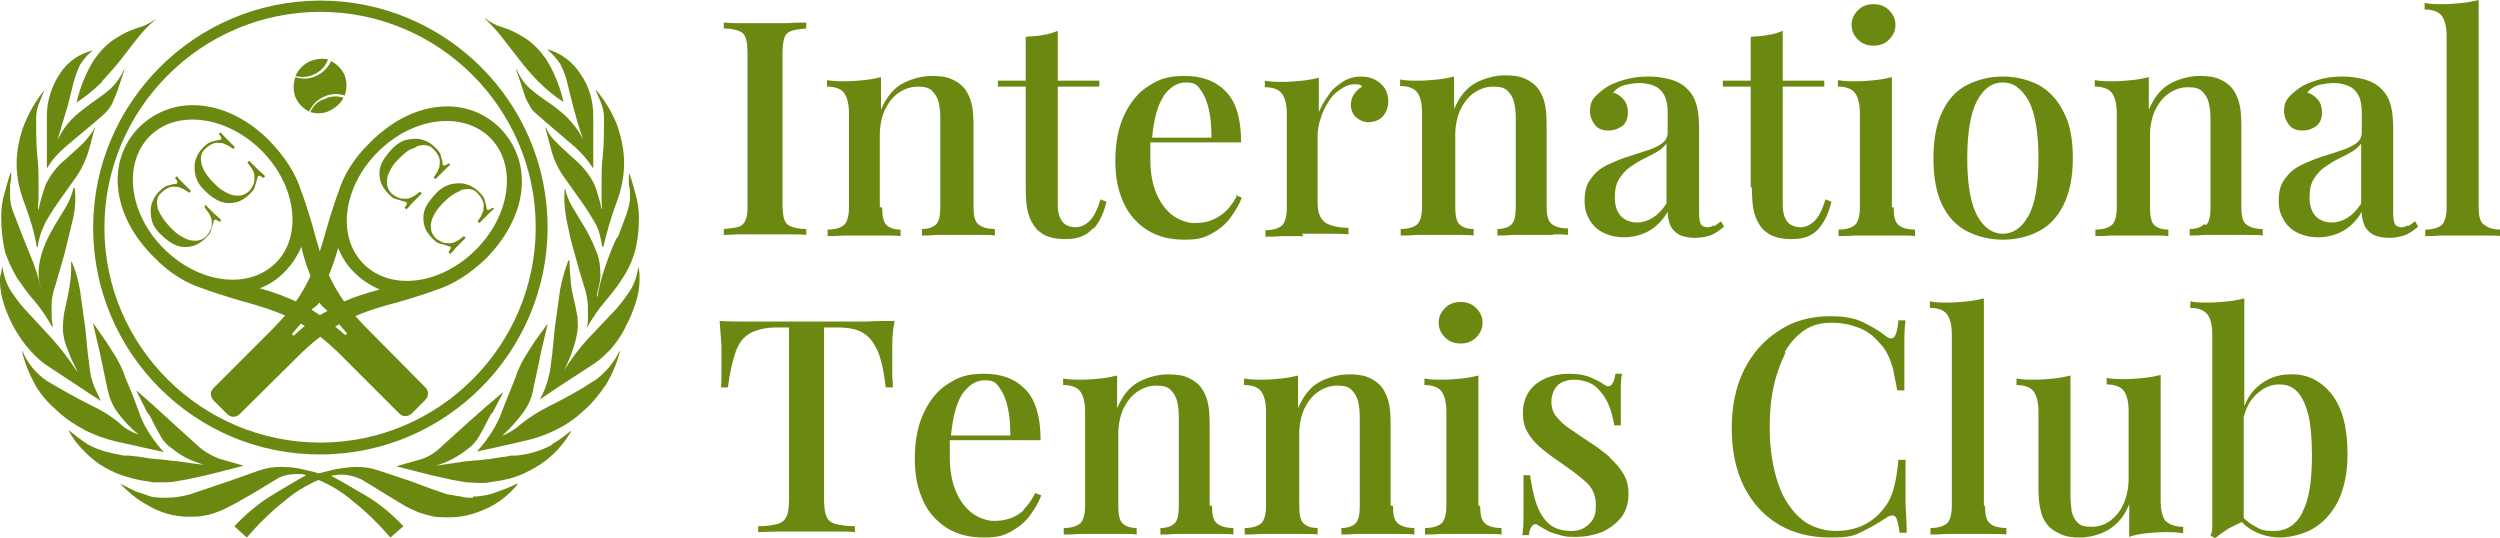 <?xml version="1.0" encoding="utf-8"?>
<!-- Generator: Adobe Illustrator 24.1.2, SVG Export Plug-In . SVG Version: 6.00 Build 0)  -->
<svg version="1.1" id="Calque_1" xmlns="http://www.w3.org/2000/svg" xmlns:xlink="http://www.w3.org/1999/xlink" x="0px" y="0px"
	 viewBox="0 0 421.4 90.7" style="enable-background:new 0 0 421.4 90.7;" xml:space="preserve">
<style type="text/css">
	.st0{fill:#6B8911;}
</style>
<path class="st0" d="M129,39.5c1.3,0,2.5,0,3.8,0c1.2,0,2.3,0,3.1,0.1v-1c-1.1,0-2-0.2-2.5-0.4c-0.6-0.2-1-0.6-1.2-1.2
	c-0.2-0.6-0.3-1.5-0.3-2.7V9.2c0-1.2,0.1-2.2,0.3-2.8s0.6-1,1.2-1.2c0.6-0.2,1.4-0.3,2.5-0.4v-1c-0.8,0-1.8,0-3.1,0.1
	c-1.2,0-2.5,0-3.8,0s-2.7,0-4,0c-1.2,0-2.2,0-3-0.1v1c1.1,0,2,0.2,2.5,0.4c0.6,0.2,1,0.6,1.2,1.2s0.3,1.5,0.3,2.8v25.1
	c0,1.2,0,2.1-0.3,2.7c-0.2,0.6-0.6,1-1.1,1.2c-0.6,0.2-1.4,0.3-2.6,0.4v1c0.8,0,1.8-0.1,3-0.1S127.6,39.5,129,39.5z"/>
<path class="st0" d="M148.3,34.9V22.7c0-1.5,0.3-2.9,0.8-4.1c0.6-1.2,1.3-2.2,2.3-2.9c1-0.7,2.1-1.1,3.3-1.1s1.9,0.2,2.4,0.7
	s0.9,1.1,1.1,1.9c0.2,0.8,0.3,1.7,0.3,2.7v15c0,1.4-0.2,2.4-0.7,2.9s-1.3,0.8-2.4,0.8v1.1c0.6,0,1.4,0,2.6-0.1c1.1,0,2.3,0,3.4,0
	s2.4,0,3.6,0c1.2,0,2.1,0,2.7,0.1v-1.1c-1.3,0-2.2-0.3-2.8-0.8s-0.8-1.5-0.8-2.9V21.3c0-1.7-0.1-3.1-0.4-4.1c-0.3-1-0.7-1.8-1.3-2.5
	c-0.6-0.6-1.3-1.1-2.1-1.4c-0.9-0.4-2-0.5-3.3-0.5s-3.3,0.4-4.9,1.3c-1.5,0.8-2.7,2.3-3.6,4.4V13c-0.8,0.2-1.8,0.4-2.8,0.5
	s-2.1,0.2-3.2,0.2s-2.1,0-3.1-0.2v1.1c1.4,0,2.4,0.4,2.9,1.1c0.5,0.7,0.8,1.8,0.8,3.4V35c0,1.4-0.3,2.4-0.8,2.9
	c-0.6,0.5-1.5,0.8-2.8,0.8v1.1c0.6,0,1.5,0,2.8-0.1c1.2,0,2.4,0,3.6,0s2.3,0,3.4,0c1.1,0,1.9,0,2.5,0.1v-1.1c-1.1,0-1.9-0.3-2.4-0.8
	s-0.7-1.5-0.7-2.9L148.3,34.9z"/>
<path class="st0" d="M184.4,38.5c1-1.2,1.7-2.7,2.1-4.5l-1-0.4c-0.5,1.7-1.1,2.9-1.8,3.6c-0.7,0.7-1.5,1.1-2.4,1.1s-1.7-0.3-2.2-0.9
	c-0.5-0.6-0.8-1.6-0.8-2.9V14.6h7v-1h-7V5.2c-0.8,0.3-1.6,0.6-2.5,0.7c-0.9,0.2-1.9,0.2-2.9,0.3v7.4h-4.7v1h4.7v17
	c0,1.8,0.1,3.2,0.4,4.3c0.3,1.1,0.8,2,1.5,2.8c0.6,0.5,1.2,1,2,1.2c0.8,0.3,1.7,0.4,2.9,0.4c2,0,3.5-0.6,4.5-1.8L184.4,38.5z"/>
<path class="st0" d="M208.6,32.8c-0.6,1.2-1.3,2.2-2.1,2.9s-1.6,1.2-2.5,1.5s-1.7,0.4-2.7,0.4s-2.3-0.4-3.5-1.2
	c-1.1-0.8-2.1-2-2.8-3.6c-0.7-1.6-1.1-3.5-1.1-5.9s0-1.1,0-1.6s0-0.9,0-1.3h15.3c0-3.9-0.8-6.7-2.5-8.5c-1.7-1.8-4-2.7-7-2.7
	s-4.4,0.6-6.1,1.7c-1.8,1.1-3.1,2.8-4.1,4.9s-1.5,4.7-1.5,7.7s0.5,5.1,1.4,7.1s2.3,3.5,4,4.6c1.8,1.1,3.8,1.6,6.2,1.6s3.3-0.3,4.6-1
	s2.4-1.6,3.2-2.7c0.8-1.1,1.5-2.2,1.9-3.4l-1-0.4L208.6,32.8z M196.1,16.2c1.1-1.5,2.3-2.3,3.8-2.3s1.9,0.4,2.5,1.3
	c0.6,0.8,1.1,2,1.4,3.4c0.3,1.4,0.4,2.9,0.4,4.6h-10c0.3-3.1,0.9-5.4,1.9-6.9L196.1,16.2z"/>
<path class="st0" d="M219.5,39.4c1.6,0,3.1,0,4.5,0s2.5,0,3.3,0.1v-1.1c-1.6,0-2.9-0.3-3.8-0.8c-0.9-0.6-1.4-1.7-1.4-3.3V22.7
	c0-0.8,0.2-1.8,0.5-2.7c0.3-1,0.7-1.9,1.3-2.8c0.5-0.9,1.2-1.6,2-2.1c0.8-0.6,1.6-0.9,2.5-0.9c0.5,0,0.9,0,1.2,0.4
	c-0.5,0.3-1,0.7-1.3,1.2c-0.4,0.5-0.6,1.2-0.6,1.9s0.3,1.6,0.9,2.1c0.6,0.5,1.3,0.8,2.1,0.8s1.8-0.3,2.4-1c0.6-0.7,0.9-1.5,0.9-2.5
	s-0.2-1.5-0.5-2.1c-0.4-0.6-0.9-1.1-1.6-1.5c-0.7-0.4-1.5-0.6-2.5-0.6s-2.2,0.3-3.1,0.9c-0.9,0.6-1.8,1.3-2.4,2.3
	c-0.7,0.9-1.2,1.9-1.6,2.8v-5.8c-0.8,0.2-1.8,0.4-2.8,0.5s-2.1,0.2-3.2,0.2s-2.1,0-3.1-0.2v1.1c1.4,0,2.4,0.4,2.9,1.1
	c0.5,0.7,0.8,1.8,0.8,3.4v15.9c0,1.4-0.3,2.4-0.8,2.9c-0.6,0.5-1.5,0.8-2.8,0.8v1.1c0.6,0,1.6,0,2.8-0.1c1.2,0,2.4,0,3.6,0
	L219.5,39.4z"/>
<path class="st0" d="M261.6,39.5c1.2,0,2.1,0,2.7,0.1v-1.1c-1.3,0-2.2-0.3-2.8-0.8c-0.6-0.5-0.8-1.5-0.8-2.9V21.2
	c0-1.7-0.1-3.1-0.4-4.1s-0.7-1.8-1.3-2.5c-0.6-0.6-1.3-1.1-2.1-1.4c-0.9-0.4-2-0.5-3.3-0.5s-3.3,0.4-4.9,1.3
	c-1.5,0.8-2.7,2.3-3.6,4.4v-5.5c-0.8,0.2-1.8,0.4-2.8,0.5s-2.1,0.2-3.2,0.2s-2.1,0-3.1-0.2v1.1c1.4,0,2.4,0.4,2.9,1.1
	c0.5,0.7,0.8,1.8,0.8,3.4v15.9c0,1.4-0.3,2.4-0.8,2.9c-0.6,0.5-1.5,0.8-2.8,0.8v1.1c0.6,0,1.5,0,2.8-0.1c1.2,0,2.4,0,3.6,0
	s2.3,0,3.4,0c1.1,0,1.9,0,2.5,0.1v-1.1c-1.1,0-1.9-0.3-2.4-0.8s-0.7-1.5-0.7-2.9V22.7c0-1.5,0.3-2.9,0.8-4.1
	c0.6-1.2,1.3-2.2,2.3-2.9c1-0.7,2.1-1.1,3.3-1.1s1.9,0.2,2.4,0.7s0.9,1.1,1.1,1.9c0.2,0.8,0.3,1.7,0.3,2.7v15c0,1.4-0.2,2.4-0.7,2.9
	s-1.3,0.8-2.4,0.8v1.1c0.6,0,1.4,0,2.6-0.1c1.1,0,2.3,0,3.4,0s2.4,0,3.6,0L261.6,39.5z"/>
<path class="st0" d="M288.8,38c-0.3,0.2-0.6,0.3-1,0.3c-0.5,0-0.9-0.2-1.1-0.5c-0.2-0.4-0.3-1-0.3-1.8V22c0-1.7-0.1-3.1-0.4-4.2
	s-0.8-2.1-1.7-2.9c-0.7-0.7-1.6-1.2-2.7-1.5s-2.3-0.5-3.8-0.5s-3,0.2-4.2,0.6c-1.3,0.4-2.3,0.8-3.1,1.4c-0.7,0.5-1.3,1-1.8,1.6
	c-0.5,0.6-0.7,1.3-0.7,2.2s0.3,1.6,0.8,2.3c0.5,0.7,1.3,1,2.3,1s1.7-0.3,2.4-0.8c0.6-0.5,0.9-1.3,0.9-2.2s-0.2-1.6-0.7-2.2
	s-1.1-1-1.8-1.2c0.5-0.6,1.2-1.1,2.1-1.3s1.7-0.3,2.5-0.3s1.7,0.2,2.4,0.5c0.7,0.3,1.2,0.8,1.6,1.5c0.4,0.7,0.6,1.7,0.6,2.9v3.4
	c0,0.8-0.3,1.4-1,1.9s-1.6,0.9-2.6,1.2c-1.1,0.4-2.2,0.7-3.4,1.1c-1.2,0.4-2.3,0.9-3.4,1.4c-1.1,0.6-1.9,1.3-2.6,2.3
	c-0.7,0.9-1,2.1-1,3.6s0.3,2.3,0.8,3.2s1.3,1.7,2.3,2.2s2.2,0.8,3.6,0.8s3-0.4,4.2-1.1c1.2-0.7,2.3-1.8,3.1-3.2
	c0,0.9,0.2,1.7,0.5,2.4c0.3,0.6,0.8,1.1,1.5,1.5c0.7,0.3,1.6,0.5,2.6,0.5s2-0.2,2.8-0.5c0.7-0.3,1.4-0.8,2.1-1.4l-0.5-0.9
	c-0.4,0.3-0.8,0.6-1.1,0.8L288.8,38z M280.9,34.3c-0.7,1.1-1.5,1.9-2.3,2.4s-1.7,0.8-2.7,0.8s-2.1-0.4-2.7-1.1c-0.7-0.8-1-1.8-1-3.1
	s0.2-2.3,0.7-3.1c0.5-0.8,1.1-1.5,1.8-2c0.7-0.5,1.5-1,2.3-1.4s1.6-0.8,2.3-1.2c0.7-0.4,1.2-0.9,1.6-1.4L280.9,34.3L280.9,34.3z"/>
<path class="st0" d="M295.3,31.6c0,1.8,0.1,3.2,0.4,4.3c0.3,1.1,0.8,2,1.5,2.8c0.6,0.5,1.2,1,2,1.2c0.8,0.3,1.7,0.4,2.9,0.4
	c2,0,3.5-0.6,4.5-1.8s1.7-2.7,2.1-4.5l-1-0.4c-0.5,1.7-1.1,2.9-1.8,3.6c-0.7,0.7-1.5,1.1-2.4,1.1s-1.7-0.3-2.2-0.9
	c-0.5-0.6-0.8-1.6-0.8-2.9V14.6h7v-1h-7V5.2c-0.8,0.3-1.6,0.6-2.5,0.7c-0.9,0.2-1.9,0.2-2.9,0.3v7.4h-4.7v1h4.7v17H295.3z"/>
<path class="st0" d="M315.8,7.7c1,0,1.9-0.3,2.6-1s1.1-1.5,1.1-2.5s-0.4-1.8-1.1-2.5s-1.6-1-2.6-1s-1.9,0.3-2.6,1s-1.1,1.5-1.1,2.5
	s0.4,1.8,1.1,2.5S314.8,7.7,315.8,7.7z"/>
<path class="st0" d="M318.9,34.9V13c-0.8,0.2-1.8,0.4-2.8,0.5s-2.1,0.2-3.2,0.2s-2.1,0-3.1-0.2v1.1c1.4,0,2.4,0.4,2.9,1.1
	c0.5,0.7,0.8,1.8,0.8,3.4V35c0,1.4-0.3,2.4-0.8,2.9c-0.6,0.5-1.5,0.8-2.8,0.8v1.1c0.6,0,1.5,0,2.8-0.1c1.2,0,2.5,0,3.7,0
	s2.5,0,3.7,0s2.1,0,2.7,0.1v-1.1c-1.3,0-2.3-0.3-2.8-0.8c-0.6-0.5-0.8-1.5-0.8-2.9L318.9,34.9z"/>
<path class="st0" d="M331.6,39c1.8,0.9,3.8,1.4,6,1.4s4.3-0.5,6-1.4c1.8-0.9,3.2-2.4,4.2-4.4s1.6-4.6,1.6-7.9s-0.5-5.9-1.6-7.9
	c-1-2-2.4-3.5-4.2-4.5c-1.8-0.9-3.8-1.4-6-1.4s-4.2,0.5-6,1.4s-3.2,2.4-4.2,4.5c-1,2-1.5,4.7-1.5,7.9s0.5,5.9,1.5,7.9
	S329.8,38.1,331.6,39z M333.3,16.9c1.1-2,2.5-3,4.3-3s3.1,1,4.3,3c1.1,2,1.7,5.3,1.7,9.8s-0.6,7.8-1.7,9.7c-1.1,2-2.6,3-4.3,3
	s-3.2-1-4.3-3c-1.1-2-1.7-5.2-1.7-9.7S332.2,18.9,333.3,16.9z"/>
<path class="st0" d="M371.5,37.8c-0.5,0.5-1.3,0.8-2.4,0.8v1.1c0.6,0,1.4,0,2.6-0.1c1.1,0,2.3,0,3.4,0s2.4,0,3.6,0s2.1,0,2.7,0.1
	v-1.1c-1.3,0-2.2-0.3-2.8-0.8c-0.6-0.5-0.8-1.5-0.8-2.9V21.3c0-1.7-0.1-3.1-0.4-4.1s-0.7-1.8-1.3-2.5c-0.6-0.6-1.3-1.1-2.1-1.4
	c-0.9-0.4-2-0.5-3.3-0.5s-3.3,0.4-4.9,1.3c-1.5,0.8-2.7,2.3-3.6,4.4V13c-0.8,0.2-1.8,0.4-2.8,0.5s-2.1,0.2-3.2,0.2s-2.1,0-3.1-0.2
	v1.1c1.4,0,2.4,0.4,2.9,1.1c0.5,0.7,0.8,1.8,0.8,3.4V35c0,1.4-0.3,2.4-0.8,2.9c-0.6,0.5-1.5,0.8-2.8,0.8v1.1c0.6,0,1.5,0,2.8-0.1
	c1.2,0,2.4,0,3.6,0s2.3,0,3.4,0s1.9,0,2.5,0.1v-1.1c-1.1,0-1.9-0.3-2.4-0.8s-0.7-1.5-0.7-2.9V22.8c0-1.5,0.3-2.9,0.8-4.1
	c0.6-1.2,1.3-2.2,2.3-2.9c1-0.7,2.1-1.1,3.3-1.1s1.9,0.2,2.4,0.7s0.9,1.1,1.1,1.9c0.2,0.8,0.3,1.7,0.3,2.7v15c0,1.4-0.2,2.4-0.7,2.9
	L371.5,37.8z"/>
<path class="st0" d="M405.8,38c-0.3,0.2-0.6,0.3-1,0.3c-0.5,0-0.9-0.2-1.1-0.5c-0.2-0.4-0.3-1-0.3-1.8V22c0-1.7-0.1-3.1-0.4-4.2
	s-0.8-2.1-1.7-2.9c-0.7-0.7-1.6-1.2-2.7-1.5s-2.3-0.5-3.8-0.5s-3,0.2-4.2,0.6c-1.3,0.4-2.3,0.8-3.1,1.4c-0.7,0.5-1.3,1-1.8,1.6
	c-0.5,0.6-0.7,1.3-0.7,2.2s0.3,1.6,0.8,2.3c0.5,0.7,1.3,1,2.3,1s1.7-0.3,2.4-0.8c0.6-0.5,0.9-1.3,0.9-2.2s-0.2-1.6-0.7-2.2
	s-1.1-1-1.8-1.2c0.5-0.6,1.2-1.1,2.1-1.3s1.7-0.3,2.5-0.3s1.7,0.2,2.4,0.5c0.7,0.3,1.2,0.8,1.6,1.5c0.4,0.7,0.6,1.7,0.6,2.9v3.4
	c0,0.8-0.3,1.4-1,1.9s-1.6,0.9-2.6,1.2c-1.1,0.4-2.2,0.7-3.4,1.1c-1.2,0.4-2.3,0.9-3.4,1.4c-1.1,0.6-1.9,1.3-2.6,2.3
	c-0.7,0.9-1,2.1-1,3.6s0.3,2.3,0.8,3.2s1.3,1.7,2.3,2.2s2.2,0.8,3.6,0.8s3-0.4,4.2-1.1c1.2-0.7,2.3-1.8,3.1-3.2
	c0,0.9,0.2,1.7,0.5,2.4c0.3,0.6,0.8,1.1,1.5,1.5c0.7,0.3,1.6,0.5,2.6,0.5s2-0.2,2.8-0.5c0.7-0.3,1.4-0.8,2.1-1.4l-0.5-0.9
	c-0.4,0.3-0.8,0.6-1.1,0.8L405.8,38z M398,34.3c-0.7,1.1-1.5,1.9-2.3,2.4s-1.7,0.8-2.7,0.8s-2.1-0.4-2.7-1.1c-0.7-0.8-1-1.8-1-3.1
	s0.2-2.3,0.7-3.1c0.5-0.8,1.1-1.5,1.8-2c0.7-0.5,1.5-1,2.3-1.4s1.6-0.8,2.3-1.2c0.7-0.4,1.2-0.9,1.6-1.4L398,34.3L398,34.3z"/>
<path class="st0" d="M418.6,37.8c-0.6-0.5-0.8-1.5-0.8-2.9V0C417,0.2,416,0.4,415,0.5s-2.1,0.2-3.2,0.2s-2.1,0-3.1-0.2v1.1
	c1.4,0,2.4,0.4,2.9,1.1s0.8,1.8,0.8,3.4V35c0,1.4-0.3,2.4-0.8,2.9c-0.6,0.5-1.5,0.8-2.8,0.8v1.1c0.6,0,1.5,0,2.8-0.1
	c1.2,0,2.5,0,3.7,0s2.4,0,3.6,0s2.1,0,2.7,0.1v-1.1c-1.3,0-2.3-0.3-2.8-0.8L418.6,37.8z"/>
<path class="st0" d="M150.8,54.1c-1.4,0-3,0-4.8,0.1c-1.8,0-3.5,0-5.2,0h-9.5c-1.8,0-3.5,0-5.2,0s-3.3,0-4.8-0.1
	c0.1,1.4,0.2,2.8,0.3,4.1c0,1.3,0,2.4,0,3.1s0,1.5,0,2.2s0,1.3-0.1,1.8h1.2c0.3-2.5,0.8-4.5,1.3-6c0.5-1.4,1.3-2.5,2.4-3.1
	s2.6-1,4.4-1h2.2V84c0,1.3-0.1,2.4-0.4,3c-0.3,0.7-0.8,1.1-1.5,1.3c-0.7,0.2-1.8,0.4-3.3,0.4v1c0.9,0,2-0.1,3.5-0.1c1.4,0,3,0,4.6,0
	s3.1,0,4.6,0s2.7,0,3.6,0.1v-1c-1.5,0-2.6-0.2-3.3-0.4c-0.8-0.2-1.3-0.7-1.5-1.3c-0.3-0.7-0.4-1.7-0.4-3V55.2h2.2c2,0,3.5,0.3,4.5,1
	c1,0.6,1.8,1.7,2.4,3.1c0.6,1.5,1,3.4,1.3,6h1.2c0-0.5,0-1.1-0.1-1.8c0-0.7,0-1.4,0-2.2s0-1.7,0-3.1
	C150.4,56.9,150.5,55.5,150.8,54.1L150.8,54.1z"/>
<path class="st0" d="M172.7,85.9c-0.8,0.7-1.6,1.2-2.5,1.5s-1.7,0.4-2.7,0.4s-2.3-0.4-3.5-1.2c-1.1-0.8-2.1-2-2.8-3.6
	s-1.1-3.5-1.1-5.9s0-1.1,0-1.6s0-0.9,0-1.3h15.3c0-3.9-0.8-6.7-2.5-8.5c-1.7-1.8-4-2.7-7-2.7s-4.4,0.6-6.1,1.7
	c-1.8,1.1-3.1,2.8-4.1,4.9s-1.5,4.7-1.5,7.7s0.5,5.1,1.4,7.1s2.3,3.5,4,4.6c1.8,1.1,3.8,1.6,6.2,1.6s3.3-0.3,4.6-1s2.4-1.6,3.2-2.7
	s1.5-2.2,1.9-3.4l-1-0.4c-0.6,1.2-1.3,2.2-2.1,2.9L172.7,85.9z M162.2,66.4c1.1-1.5,2.3-2.3,3.8-2.3s1.9,0.4,2.5,1.3
	c0.6,0.8,1.1,2,1.4,3.4c0.3,1.4,0.4,2.9,0.4,4.6h-10C160.6,70.3,161.2,68,162.2,66.4L162.2,66.4z"/>
<path class="st0" d="M203.9,85.2V71.6c0-1.7-0.1-3.1-0.4-4.1c-0.3-1-0.7-1.8-1.3-2.5c-0.6-0.6-1.3-1.1-2.1-1.4
	c-0.9-0.4-2-0.5-3.3-0.5s-3.3,0.4-4.9,1.3c-1.5,0.8-2.7,2.3-3.6,4.4v-5.5c-0.8,0.2-1.8,0.4-2.8,0.5s-2.1,0.2-3.2,0.2s-2.1,0-3.1-0.2
	v1.1c1.4,0,2.4,0.4,2.9,1.1s0.8,1.8,0.8,3.4v15.9c0,1.4-0.3,2.4-0.8,2.9c-0.6,0.5-1.5,0.8-2.8,0.8v1.1c0.6,0,1.5,0,2.8-0.1
	c1.2,0,2.4,0,3.6,0s2.3,0,3.4,0c1.1,0,1.9,0,2.5,0.1V89c-1.1,0-1.9-0.3-2.4-0.8s-0.7-1.5-0.7-2.9V73.1c0-1.5,0.3-2.9,0.8-4.1
	c0.6-1.2,1.3-2.2,2.3-2.9c1-0.7,2.1-1.1,3.3-1.1s1.9,0.2,2.4,0.7s0.9,1.1,1.1,1.9c0.2,0.8,0.3,1.7,0.3,2.7v15c0,1.4-0.2,2.4-0.7,2.9
	s-1.3,0.8-2.4,0.8v1.1c0.6,0,1.4,0,2.6-0.1c1.1,0,2.3,0,3.4,0s2.4,0,3.6,0c1.2,0,2.1,0,2.7,0.1V89c-1.3,0-2.2-0.3-2.8-0.8
	s-0.8-1.5-0.8-2.9L203.9,85.2z"/>
<path class="st0" d="M234.4,85.2V71.6c0-1.7-0.1-3.1-0.4-4.1s-0.7-1.8-1.3-2.5c-0.6-0.6-1.3-1.1-2.1-1.4c-0.9-0.4-2-0.5-3.3-0.5
	s-3.3,0.4-4.9,1.3c-1.5,0.8-2.7,2.3-3.6,4.4v-5.5c-0.8,0.2-1.8,0.4-2.8,0.5s-2.1,0.2-3.2,0.2s-2.1,0-3.1-0.2v1.1
	c1.4,0,2.4,0.4,2.9,1.1s0.8,1.8,0.8,3.4v15.9c0,1.4-0.3,2.4-0.8,2.9c-0.6,0.5-1.5,0.8-2.8,0.8v1.1c0.6,0,1.5,0,2.8-0.1
	c1.2,0,2.4,0,3.6,0s2.3,0,3.4,0c1.1,0,1.9,0,2.5,0.1V89c-1.1,0-1.9-0.3-2.4-0.8s-0.7-1.5-0.7-2.9V73.1c0-1.5,0.3-2.9,0.8-4.1
	c0.6-1.2,1.3-2.2,2.3-2.9c1-0.7,2.1-1.1,3.3-1.1s1.9,0.2,2.4,0.7s0.9,1.1,1.1,1.9c0.2,0.8,0.3,1.7,0.3,2.7v15c0,1.4-0.2,2.4-0.7,2.9
	s-1.3,0.8-2.4,0.8v1.1c0.6,0,1.4,0,2.6-0.1c1.1,0,2.3,0,3.4,0s2.4,0,3.6,0c1.2,0,2.1,0,2.7,0.1V89c-1.3,0-2.2-0.3-2.8-0.8
	s-0.8-1.5-0.8-2.9L234.4,85.2z"/>
<path class="st0" d="M249.2,85.2V63.3c-0.8,0.2-1.8,0.4-2.8,0.5s-2.1,0.2-3.2,0.2s-2.1,0-3.1-0.2v1.1c1.4,0,2.4,0.4,2.9,1.1
	s0.8,1.8,0.8,3.4v15.9c0,1.4-0.3,2.4-0.8,2.9c-0.6,0.5-1.5,0.8-2.8,0.8v1.1c0.6,0,1.5,0,2.8-0.1c1.2,0,2.5,0,3.7,0s2.5,0,3.7,0
	s2.1,0,2.7,0.1V89c-1.3,0-2.3-0.3-2.8-0.8c-0.6-0.5-0.8-1.5-0.8-2.9L249.2,85.2z"/>
<path class="st0" d="M246.2,57.9c1,0,1.9-0.3,2.6-1c0.7-0.7,1.1-1.5,1.1-2.5s-0.4-1.8-1.1-2.5c-0.7-0.7-1.6-1-2.6-1s-1.9,0.3-2.6,1
	c-0.7,0.7-1.1,1.5-1.1,2.5s0.4,1.8,1.1,2.5C244.3,57.6,245.2,57.9,246.2,57.9z"/>
<path class="st0" d="M271.3,77c-1-0.8-2.1-1.7-3.4-2.5c-1.1-0.7-2.1-1.4-3.1-2.1c-1-0.6-1.7-1.3-2.4-2.1c-0.6-0.7-0.9-1.6-0.9-2.6
	s0.4-2.1,1.1-2.8c0.7-0.6,1.7-0.9,2.8-0.9s2.7,0.4,3.6,1.2c0.9,0.8,1.6,1.8,2.1,2.9c0.5,1.2,0.8,2.4,1,3.6h1.1c0-2.2,0-4,0-5.3
	s0-2.5,0.2-3.4h-1.1c-0.3,2-1,2.6-2.1,1.7c-0.4-0.3-1.2-0.7-2.1-1.1c-1-0.4-2.2-0.6-3.5-0.6s-2.7,0.2-3.9,0.7
	c-1.2,0.5-2.2,1.2-2.9,2.2c-0.7,1-1.1,2.2-1.1,3.7s0.3,2.6,1,3.6c0.6,1,1.5,1.9,2.5,2.7c1,0.8,2.1,1.6,3.3,2.4
	c1.6,1.1,2.9,2.1,4,3.1c1,1,1.5,2.2,1.5,3.7s-0.2,1.9-0.6,2.6c-0.4,0.6-1,1.1-1.6,1.4s-1.3,0.4-1.9,0.4c-1.6,0-2.9-0.4-3.8-1.2
	c-0.9-0.8-1.6-1.9-2.1-3.3s-0.8-3.1-1.1-4.9h-1.1c0,2.6,0,4.6,0,6.2s0,2.9-0.2,3.9h1.1c0.1-0.8,0.3-1.3,0.6-1.6
	c0.3-0.3,0.6-0.3,0.9-0.1c0.3,0.2,0.7,0.4,1,0.6c0.4,0.2,0.7,0.4,1.1,0.6c0.6,0.2,1.3,0.4,2,0.6s1.5,0.2,2.3,0.2
	c1.6,0,3.1-0.3,4.4-0.8c1.3-0.6,2.4-1.4,3.3-2.5c0.8-1.1,1.2-2.4,1.2-3.9s-0.3-2.5-0.9-3.5s-1.4-1.9-2.4-2.8L271.3,77z"/>
<path class="st0" d="M300.8,59.4c0.9-1.6,2-2.8,3.3-3.7s2.8-1.3,4.6-1.3s3.1,0.3,4.5,0.8s2.6,1.4,3.6,2.6c0.6,0.6,1.1,1.3,1.4,2
	c0.4,0.7,0.6,1.5,0.9,2.4c0.2,0.9,0.4,2.2,0.7,3.6h1.2c0-3,0-5.4,0-7.2s0-3.3,0.2-4.6H320c-0.1,1.5-0.4,2.4-0.7,2.8
	c-0.4,0.4-0.9,0.3-1.5-0.2c-1.1-0.9-2.4-1.6-3.8-2.3s-3.3-1-5.5-1c-3.3,0-6.2,0.8-8.6,2.4c-2.5,1.6-4.5,3.8-5.9,6.6
	c-1.4,2.8-2.1,6.1-2.1,9.9s0.7,7.1,2.1,9.9c1.4,2.7,3.3,4.8,5.8,6.3s5.4,2.2,8.7,2.2s4-0.3,5.4-1s2.7-1.4,4-2.3
	c0.7-0.5,1.3-0.5,1.6-0.2c0.3,0.4,0.5,1.3,0.7,2.7h1.2c0-1.3-0.1-2.9-0.2-4.8c0-1.9,0-4.4,0-7.5H320c-0.2,2.2-0.5,3.9-0.9,5.2
	c-0.4,1.3-1,2.4-1.9,3.4c-0.9,1.1-2.1,2-3.5,2.6c-1.5,0.6-2.9,0.8-4.3,0.8s-3.2-0.4-4.6-1.2c-1.4-0.8-2.5-2-3.5-3.5
	s-1.7-3.4-2.2-5.5s-0.8-4.5-0.8-7.2s0.2-4.9,0.7-7.1c0.5-2.2,1.2-4,2-5.6L300.8,59.4z"/>
<path class="st0" d="M334.4,85.2V50.3c-0.8,0.2-1.8,0.4-2.8,0.5s-2.1,0.2-3.2,0.2s-2.1,0-3.1-0.2v1.1c1.4,0,2.4,0.4,2.9,1.1
	c0.5,0.7,0.8,1.8,0.8,3.4v28.9c0,1.4-0.3,2.4-0.8,2.9c-0.6,0.5-1.5,0.8-2.8,0.8v1.1c0.6,0,1.5,0,2.8-0.1c1.2,0,2.5,0,3.7,0
	s2.4,0,3.6,0s2.1,0,2.7,0.1V89c-1.3,0-2.3-0.3-2.8-0.8c-0.6-0.5-0.8-1.5-0.8-2.9L334.4,85.2z"/>
<path class="st0" d="M365,87.8c-0.5-0.7-0.8-1.8-0.8-3.4V63.2c-0.8,0.2-1.8,0.4-2.8,0.5s-2.1,0.2-3.2,0.2s-2.1,0-3.1-0.2v1.1
	c1.4,0,2.4,0.4,2.9,1.1s0.8,1.8,0.8,3.4v11.4c0,1.5-0.3,2.9-0.8,4.1s-1.3,2.2-2.2,2.9c-0.9,0.7-2,1.1-3.2,1.1s-1.9-0.2-2.4-0.7
	s-0.8-1.1-1-1.9c-0.1-0.8-0.2-1.7-0.2-2.7V63.3c-0.8,0.2-1.8,0.4-2.8,0.5S344.1,64,343,64s-2.1,0-3.1-0.2v1.1c1.4,0,2.4,0.4,2.9,1.1
	s0.8,1.8,0.8,3.4v12.7c0,1.6,0.1,3,0.4,4c0.2,1.1,0.7,1.9,1.3,2.6c0.6,0.6,1.3,1,2.2,1.4c0.9,0.4,1.9,0.5,3.2,0.5s3.2-0.4,4.7-1.3
	s2.7-2.3,3.5-4.3v5.5c0.8-0.3,1.8-0.5,2.8-0.6s2.1-0.2,3.2-0.2s2.1,0,3.1,0.2v-1.1C366.6,88.8,365.7,88.4,365,87.8L365,87.8z"/>
<path class="st0" d="M386.1,63.1c-2.2,0-4,0.7-5.6,2.1c-1,0.9-1.7,2-2.2,3.3V50.3c-0.8,0.2-1.8,0.4-2.8,0.5s-2.1,0.2-3.2,0.2
	s-2.1,0-3.1-0.2v1.1c1.4,0,2.3,0.4,2.9,1.1c0.5,0.7,0.8,1.8,0.8,3.4v31c0,0.5,0,1,0,1.5s-0.1,0.9-0.3,1.4l0.8,0.4
	c0.5-0.4,1-0.8,1.5-1.1c0.5-0.4,1.1-0.7,1.7-1c0.4-0.2,0.9-0.4,1.3-0.6c0.5,0.6,1.1,1,1.8,1.4c1.4,0.8,3,1.2,4.6,1.2
	s3.9-0.5,5.6-1.5s3.1-2.5,4.2-4.6c1-2.1,1.6-4.7,1.6-7.9c0-4.6-0.9-7.9-2.7-10.2C391.2,64.2,388.9,63,386.1,63.1L386.1,63.1z
	 M388.1,86.4c-1.1,2.1-2.7,3.1-4.8,3.1s-2.3-0.3-3.4-0.9c-0.6-0.3-1.2-0.8-1.7-1.3v-17c0.4-1.5,1-2.7,1.9-3.6c1.2-1.2,2.5-1.9,4-1.9
	s2.3,0.4,3.1,1.2c0.8,0.8,1.4,2.1,1.9,3.9c0.4,1.8,0.6,4.1,0.6,6.9c0,4.3-0.5,7.5-1.6,9.5V86.4z"/>
<g>
	<g>
		<path class="st0" d="M100.1,64.2L100.1,64.2c-2.4,1.6-5,3-7.6,4.3c-1.6,0.8-3.2,1.8-4.6,2.9c-0.9,0.8-1.9,1.5-3.1,2h-0.1
			c1.3-1.2,2.5-2.5,3.5-3.9c0.9-1.2,1.5-2.6,1.7-4c0.4-1.9,0.9-4,1.3-6.2l1.1-4.6h-0.1l-2.1,2.9l-1.4,2.2c-0.4,0.6-0.7,1.2-1,1.8
			s-0.6,1.3-0.8,2l-2.2,5.5c-0.4,1.2-1,2.4-1.6,3.4c-0.8,1.3-1.7,2.5-2.7,3.6l2.8-0.6l5.3-1.2c1.8-0.4,3.5-1,5.1-1.8
			c1.7-0.8,3.3-1.9,4.7-3.2c1.5-1.3,2.7-2.8,3.8-4.4c1.1-1.8,1.9-3.7,2.4-5.7h-0.1c-0.9,1.9-2.3,3.6-4.1,4.9L100.1,64.2z"/>
		<path class="st0" d="M107.8,47.1v-0.4c0-0.2,0-0.4,0-0.6l-0.2-1.2c-0.2,1.6-0.7,3.1-1.6,4.4c-0.9,1.3-1.8,2.5-2.9,3.6l-0.2,0.2
			l-3.6,3.8c-1.6,1.7-3,3.6-4.2,5.5c0.6-1.2,1.1-2.4,1.5-3.6c0.4-1.2,0.7-2.4,0.8-3.6c0-0.8,0-1.7-0.2-2.5c-0.1-0.7-0.3-1.5-0.5-2.3
			c-0.2-0.9-0.4-1.9-0.5-2.9c-0.1-1.2-0.2-2.4-0.2-3.6h-0.1h-0.1c-0.6,1.6-1.1,3.3-1.4,5l-0.9,6.5l-0.4,4.1l-0.4,3.1
			c-0.2,0.8-0.4,1.7-0.7,2.5c-0.2,0.6-0.5,1.3-0.9,2c0,0.1-0.1,0.2-0.2,0.3l0,0l3.1-2.1l6.3-4.1c0.9-0.6,1.7-1.4,2.5-2.2
			c0.9-1,1.7-2.1,2.4-3.4c0.4-0.8,0.8-1.6,1.2-2.5l0.6-1.6C107.5,50.1,107.8,48.6,107.8,47.1c0,0,0,0,0-0.2l0,0L107.8,47.1z"/>
		<path class="st0" d="M93,75c-0.9,0.5-1.9,0.9-2.9,1.2c-1,0.3-2.1,0.5-3.2,0.6H86c0,0.1-1.8,0.3-1.8,0.3l-1.8,0.3
			c-0.6,0-1.5,0.2-2.3,0.2l-1.9,0.2l-2,0.3l-2.7,0.4l0,0c1.9-0.6,3.7-1.5,5.3-2.8c0.9-0.6,1.6-1.5,2.1-2.4l0.5-0.9l1.2-2.3
			c0.1-0.2,0.2-0.4,0.4-0.5l1.8-3.4h-0.1c-0.8,0.6-1.6,1.4-2.5,2.1l-3.4,3l-4.3,3.9c-1,1-2.2,1.8-3.5,2.2l-4.2,1.2l5.9,1.5l3.6,0.8
			l2.3,0.4c0.6,0,1.3,0.1,1.9,0.1h1.4l1.2-0.2c1.7-0.2,3.4-0.6,5-1.3c1.3-0.6,2.6-1.3,3.8-2.2c1-0.8,1.9-1.6,2.7-2.6
			c0.6-0.7,1.2-1.6,1.7-2.4h-0.2c-0.9,0.8-2,1.6-3.1,2.2V75z"/>
		<path class="st0" d="M79.8,83.9L79.8,83.9c-0.7,0-1.4,0-2.1-0.2l-2.4-0.4l-2.6-0.9l-3.5-1.3l-5.4-1.8c-1.2-0.4-2.4-0.6-3.6-0.6
			c-1.2,0-2.5,0.2-3.7,0.4l-2.8,0.7c-0.5-0.2-1.4-0.4-2.7-0.7c-1.2-0.3-2.4-0.4-3.7-0.4c-1.2,0-2.5,0.2-3.6,0.6l-5.4,1.9l-6.2,2.1
			c-1.4,0.4-2.8,0.6-4.2,0.6c-0.6,0-1.2,0-1.8-0.1c-0.5,0-1-0.2-1.5-0.4l-1.8-0.6l-2.4-1.2h-0.1c1.4,1.4,2.8,2.6,4.5,3.5
			c2.1,1.3,4.5,2,7,2c0.9,0,1.8,0,2.7-0.2c0.8-0.1,1.6-0.4,2.4-0.7c0.8-0.3,1.7-0.8,2.7-1.3l3.5-2l3.6-2.2c1-0.6,2.2-0.8,3.4-0.8
			c0.5,0,1,0,1.5,0.2c-1.7,0.9-3.6,2.1-5.8,3.4c-2.3,1.4-4.4,3.2-6.3,5.2l2.1,1.9c1.9-2.2,4-4.3,6.3-6.1c1.7-1.5,3.7-2.7,5.8-3.6
			c2.1,0.9,4.1,2.1,5.8,3.6c2.3,1.8,4.4,3.9,6.3,6.1l2.2-1.9c-1.9-2-4-3.8-6.4-5.2c-2.2-1.3-4.1-2.4-5.8-3.3
			c0.5-0.1,1.1-0.2,1.7-0.2c1.2,0,2.3,0.3,3.4,0.8c1,0.6,2.2,1.3,3.6,2.2l3.3,2c0.8,0.5,1.7,0.9,2.6,1.3c0.8,0.3,1.6,0.5,2.4,0.7
			s1.7,0.2,2.5,0.2h0.5c2,0,4-0.5,5.8-1.3c2.2-0.9,4.1-2.4,5.6-4.2v-0.2c-1.4,0.7-2.8,1.2-4.2,1.7c-1.1,0.3-2.2,0.5-3.3,0.5
			L79.8,83.9z"/>
		<path class="st0" d="M104,40L104,40c-0.7,1.4-1.3,3-1.9,4.7s-1.1,3.5-1.4,5.3h-0.1c0-0.5,0.2-1.1,0.3-1.6c0.2-0.7,0.3-1.4,0.3-2.1
			c0-1.5-0.2-2.9-0.8-4.2c-0.5-1.3-1.1-2.5-1.8-3.7l-2-3.3c-0.6-1-1.1-2.1-1.3-3.2h-0.1c-0.2,1.7,0,3.5,0.3,5.2
			c0.4,1.9,0.8,3.9,1.4,5.8c0.5,1.9,1,3.6,1.5,5.2c0.4,1.1,0.6,2.2,0.7,3.4v1.8c0,0.7,0,1.3-0.2,2l0,0c0.9-1.6,1.9-3.1,3.1-4.5
			c1-1.2,2-2.4,2.8-3.7c0.9-1.3,1.6-2.7,2.1-4.3c0.6-2,0.8-4.1,0.8-6.1c0-1.4-0.2-2.7-0.6-4.1c-0.3-1.1-0.6-2.2-1-3.3H106v1.9
			c0.2,0.5,0.2,1.2,0.2,2c0,1-0.3,2-0.6,2.9l-1.5,4L104,40z"/>
		<path class="st0" d="M96.9,26.9l-2.2-2l-1.3-1.3c-0.3-0.3-0.6-0.7-0.8-1c-0.2-0.3-0.4-0.7-0.6-1.1h-0.1l1,3.7
			c0.4,1.6,1.1,3.1,2,4.4l3.4,4.8c0.7,1,1.3,2,1.9,3c0.4,0.7,0.7,1.4,0.9,2.2c0.2,0.7,0.3,1.3,0.4,2h0.2c0.6-2.5,1.3-5,2.2-7.4
			c0.8-2.1,1.3-4.4,1.3-6.7c0-2-0.4-4-1-5.9c-0.8-2.3-2.1-4.5-3.7-6.4h-0.1l0.9,2.1c0.3,0.8,0.5,1.6,0.5,2.4c0,2.7,0,4.9-0.2,6.6
			s-0.2,3.2-0.2,4.4v2.5c0,0.6,0,1.3,0.1,2h-0.1c-0.3-1.4-0.7-2.8-1.2-4.1l0,0C99.4,29.5,98.3,28.1,96.9,26.9L96.9,26.9z"/>
		<path class="st0" d="M26,81.3c0.5,0,0.9,0,1.4,0c0.6,0,1.3,0,1.9-0.1l2.3-0.4l3.6-0.8l5.9-1.5l-4.2-1.2c-1.3-0.5-2.5-1.2-3.6-2.2
			L29,71.2l-3.4-3.1l-2.5-2.2H23c0.2,0.4,1.8,3.6,1.8,3.6l0.4,0.5l1.2,2.3l0.5,0.9c0.5,1,1.2,1.8,2.1,2.4c1.6,1.3,3.4,2.2,5.3,2.7
			l0,0c0,0.1-4.7-0.6-4.7-0.6c-0.6,0-1.2-0.1-1.9-0.2l-2.3-0.2L23.6,77l-1.8-0.2h-0.9c-1.1-0.2-2.1-0.4-3.2-0.7
			c-1-0.3-2-0.7-2.9-1.2c-1.1-0.7-2.1-1.5-3.1-2.3h-0.1c0.5,1,1.1,1.8,1.7,2.5c0.8,0.9,1.7,1.8,2.6,2.5c1.1,0.9,2.4,1.6,3.8,2.2
			c1.6,0.6,3.3,1.1,5,1.3l1.1,0.2L26,81.3z"/>
		<path class="st0" d="M94.5,10.9L94.5,10.9c0.5,1,0.9,2,1.1,3l1,4c0.4,1.5,0.9,3.4,1.7,5.6l0,0c-0.7-1.4-1.7-2.7-2.9-3.9
			c-1-0.9-2.1-1.8-3.2-2.5c-1-0.7-2-1.4-2.9-2.2c-1-0.9-1.7-2-2.2-3.2H87l1.2,3.6c0.2,0.8,0.5,1.5,0.9,2.2c0.3,0.6,0.6,1.1,1.1,1.5
			l1.7,1.5c1.9,1.6,3.5,3,4.8,4.1s2.4,2.4,3.3,3.8v-8.9c0-2.5-0.7-5-2.2-7.1c-1.3-2-3.3-3.5-5.6-4.1l0,0
			C93.1,9.1,93.9,9.9,94.5,10.9L94.5,10.9z"/>
		<path class="st0" d="M84.7,6.4L84.7,6.4l2.8,3.6c1,1.3,2.1,2.6,3.2,3.7c1.3,1.3,2.7,2.5,4.3,3.5c-0.6-2.6-1.6-5.1-3-7.3
			c-1-1.4-2.2-2.7-3.7-3.6C87.2,5.6,86,5,84.7,4.6c-1.1-0.3-2-0.8-2.9-1.5h-0.1C82.8,4.2,83.8,5.2,84.7,6.4z"/>
		<path class="st0" d="M17.2,13.7c1.1-1.2,2.2-2.4,3.2-3.7l2.8-3.6c0.9-1.1,1.9-2.2,3-3.1h-0.1c-0.8,0.6-1.8,1.1-2.9,1.4
			c-1.3,0.4-2.5,1-3.6,1.7c-1.5,0.9-2.7,2.2-3.7,3.6c-1.4,2.2-2.4,4.7-3,7.3c1.5-1,3-2.2,4.3-3.5V13.7z"/>
		<path class="st0" d="M19.5,74.4L19.5,74.4l8.1,1.8c-1-1.1-1.9-2.3-2.7-3.6c-0.7-1.1-1.2-2.3-1.6-3.5c-0.5-1.4-1.2-3.2-2.2-5.5
			c-0.2-0.7-0.5-1.4-0.8-2s-0.6-1.2-1-1.8l-1.4-2.2l-2.1-3h-0.1c0.2,1,0.6,2.5,1.1,4.7l1.3,6.2c0.3,1.4,0.8,2.8,1.7,4
			c1,1.4,2.2,2.6,3.5,3.7h-0.1c-1.1-0.4-2.2-1-3.1-1.9c-1.4-1.2-2.9-2.1-4.6-2.9c-2.6-1.3-5.1-2.7-7.6-4.2c-1.8-1.2-3.3-3-4.1-5H3.7
			C4.2,61.3,5,63.2,6,65c1,1.7,2.3,3.1,3.8,4.4c1.4,1.3,3,2.3,4.7,3.2C16.1,73.4,17.8,74,19.5,74.4L19.5,74.4z"/>
		<path class="st0" d="M11.2,24.6l4.9-4.1l1.7-1.5c0.4-0.4,0.8-1,1.1-1.5c0.3-0.7,0.6-1.5,0.9-2.2l1.2-3.6h-0.1
			c-0.5,1.2-1.3,2.3-2.2,3.2c-0.9,0.8-1.9,1.5-2.9,2.2c-1.1,0.8-2.2,1.6-3.2,2.5c-1.2,1.1-2.2,2.5-2.9,4l0,0c0-0.1,1.7-5.7,1.7-5.7
			l1-4c0.3-1,0.6-2,1.1-3c0.6-0.9,1.3-1.8,2.2-2.4l0,0c-2.3,0.5-4.3,1.9-5.6,3.9c-1.4,2.1-2.2,4.6-2.2,7.1v8.9
			C8.8,26.9,9.9,25.7,11.2,24.6z"/>
		<path class="st0" d="M7.6,61.4l9.4,6.2l-1.1-2.4c-0.3-0.8-0.6-1.7-0.7-2.5l-0.4-3.1l-0.4-4.1L13.5,49c-0.3-1.7-0.7-3.3-1.4-4.9H12
			c0,1.2,0,2.4-0.2,3.6c-0.1,0.9-0.3,1.9-0.5,2.8l-0.5,2.3c-0.1,0.8-0.2,1.6-0.2,2.5c0,1.2,0.3,2.5,0.8,3.6c0.4,1.2,1,2.4,1.6,3.6
			h-0.1c-1.2-1.9-2.7-3.8-4.2-5.5l-3.8-4.1c-1.1-1.1-2-2.3-2.9-3.6s-1.4-2.9-1.6-4.4c-0.1,0.4-0.2,0.8-0.2,1.2C0,46.5,0,46.9,0,47.3
			c0,1.5,0.3,3,0.8,4.4s1.1,2.8,1.9,4.1c0.7,1.2,1.5,2.3,2.5,3.4C5.9,60,6.8,60.8,7.6,61.4L7.6,61.4z"/>
		<path class="st0" d="M6.2,41.6h0.2c0-0.7,0.2-1.3,0.4-2c0.2-0.7,0.6-1.5,0.9-2.2c0.6-1,1.2-2,1.9-3c0.8-1.2,2-2.8,3.4-4.8
			c0.9-1.4,1.6-2.9,2-4.4l1-3.7h-0.1c-0.1,0.4-0.3,0.7-0.6,1.1c-0.3,0.3-0.5,0.7-0.8,1c-0.4,0.5-0.9,0.9-1.3,1.3l-2.2,2
			c-1.4,1.1-2.5,2.6-3.3,4.2c-0.5,1.4-0.9,2.8-1.2,4.2H6.4c0-0.7,0.1-1.3,0.1-2v-2.5c0-1.3,0-2.7-0.2-4.4c-0.2-1.7-0.2-3.9-0.2-6.6
			c0-0.8,0.2-1.7,0.5-2.4c0.3-0.8,0.6-1.5,0.9-2.2l0,0c-1.6,1.9-2.8,4.1-3.7,6.5c-0.6,1.9-1,3.9-1,5.9c0,2.3,0.5,4.5,1.3,6.6
			C5,36.6,5.8,39.1,6.2,41.6L6.2,41.6z"/>
		<path class="st0" d="M2.9,46.9c0.9,1.3,1.8,2.6,2.8,3.7c1.2,1.4,2.2,2.9,3.1,4.5h0.1c-0.1-0.7-0.2-1.3-0.2-2v-1.8
			c0-1.1,0.3-2.3,0.7-3.4l1.5-5.2l1.4-5.8c0.4-1.7,0.5-3.5,0.3-5.2h-0.2c-0.3,1.1-0.7,2.2-1.3,3.2l-2,3.3c-0.7,1.2-1.3,2.4-1.8,3.7
			c-0.5,1.4-0.8,2.8-0.8,4.2c0,0.7,0.1,1.4,0.3,2.1c0.1,0.5,0.2,1.1,0.3,1.6l0,0c-0.3-1.8-0.8-3.6-1.4-5.3l-1.9-4.7l-1.5-3.9
			C1.9,35,1.7,34,1.7,33v-2c0.2-0.5,0.2-1.1,0.2-1.9H1.8c-0.4,1.1-0.7,2.2-1,3.3c-0.4,1.3-0.6,2.7-0.6,4.1c0,2.1,0.2,4.1,0.7,6.1
			C1.4,44.1,2.1,45.5,2.9,46.9z"/>
		<path class="st0" d="M54,76.6c21.1,0,38.3-17.2,38.3-38.3S75.1,0.1,54,0.1S15.7,17.3,15.7,38.4S32.9,76.7,54,76.6L54,76.6z M54,2
			c20,0,36.3,16.3,36.3,36.3S74,74.6,54,74.6S17.6,58.4,17.6,38.4S33.9,2,54,2z"/>
	</g>
	<g>
		<g>
			<g>
				<g>
					<path class="st0" d="M33.9,17.8c-4-0.4-7.6,0.9-10.4,3.6l0,0c-2.7,2.7-4,6.4-3.6,10.3c0.4,4.1,2.5,8.1,6,11.6
						c2.6,2.7,5.5,4.5,8.5,5.4c0.1,0.1,4.4,1.5,6.2,2c5.7,1.6,10.7,3,16.8,9.1c0.1,0.1,9.9,9.9,9.9,9.9c0.6,0.6,1.4,0.6,2.1,0
						l2.3-2.3c0,0,0,0,0,0c0.6-0.6,0.6-1.5,0-2.1c0,0-10.3-10.4-10.4-10.5c-5.6-5.9-7-10.7-8.5-16.3c-0.5-1.9-1.9-6.1-2-6.2
						c-0.9-3-2.8-5.9-5.4-8.6C42,20.3,38,18.2,33.9,17.8z M58.5,56.2l-0.3,0.3c-2-1.8-3.9-3.2-5.7-4.3c0.3-0.3,0.7-0.5,1-0.8
						c0,0,0,0,0,0c0.3-0.3,0.5-0.6,0.8-0.9C55.4,52.3,56.7,54.2,58.5,56.2z M53.2,48.4c-0.3,0.5-0.7,1-1.1,1.5c0,0,0,0,0,0
						c-0.5,0.5-1,0.9-1.6,1.2c-2.3-1.1-4.5-1.9-6.7-2.5c1.5-0.6,3-1.5,4.2-2.8l0,0c1.2-1.2,2.1-2.6,2.8-4.2
						C51.3,43.9,52.1,46.1,53.2,48.4z M46.5,44.3c-4.6,4.6-13,3.5-18.9-2.4s-6.9-14.3-2.4-18.9s13-3.5,18.9,2.4S51,39.8,46.5,44.3z"
						/>
					<g>
						<path class="st0" d="M26.6,35.2c-0.1-0.5-0.2-1-0.1-1.5c0.1-0.5,0.3-0.9,0.7-1.2c0.4-0.4,0.7-0.6,1.1-0.8s0.8-0.3,1.3-0.2
							c0.3,0,0.5,0,0.7,0.1c0.2,0.1,0.4,0.2,0.7,0.3c0.2,0.1,0.6,0.4,0.9,0.6l0.3-0.3c-0.6-0.6-1.1-1.1-1.5-1.5
							c-0.4-0.4-0.7-0.7-0.9-1L29.5,30c0.3,0.3,0.4,0.6,0.4,0.7c0,0.2-0.1,0.3-0.4,0.3c-0.4,0-0.8,0.2-1.3,0.3
							c-0.4,0.1-0.9,0.5-1.4,1c-0.7,0.7-1.1,1.5-1.3,2.3c-0.2,0.9-0.1,1.8,0.1,2.6s0.8,1.7,1.7,2.5c0.8,0.8,1.7,1.4,2.5,1.7
							c0.9,0.3,1.7,0.3,2.6,0.1c0.8-0.2,1.6-0.7,2.3-1.4s0.8-0.9,0.9-1.4c0.1-0.4,0.3-0.9,0.4-1.3c0-0.3,0.2-0.4,0.3-0.4
							c0.1,0,0.4,0.2,0.7,0.4l0.3-0.3c-0.3-0.3-0.6-0.6-1.1-1c-0.4-0.4-0.9-0.9-1.6-1.6L34.5,35c0.4,0.5,0.7,0.9,0.9,1.3
							c0.2,0.4,0.3,0.7,0.3,1.1c0,0.4,0,0.9-0.2,1.3c-0.2,0.4-0.4,0.8-0.7,1.1c-0.3,0.3-0.8,0.6-1.2,0.7c-0.5,0.1-1,0.1-1.5,0
							c-0.5-0.1-1.1-0.4-1.6-0.7c-0.6-0.3-1.1-0.8-1.7-1.4c-0.6-0.6-1-1.1-1.4-1.7S26.8,35.7,26.6,35.2L26.6,35.2z"/>
						<path class="st0" d="M34,27.8c-0.1-0.5-0.2-1-0.1-1.5c0.1-0.5,0.3-0.9,0.7-1.2c0.4-0.4,0.7-0.6,1.1-0.8
							c0.4-0.2,0.8-0.3,1.3-0.2c0.3,0,0.5,0,0.7,0.1c0.2,0.1,0.4,0.2,0.7,0.3c0.2,0.1,0.6,0.4,0.9,0.6l0.3-0.3
							c-0.6-0.6-1.1-1.1-1.5-1.5c-0.4-0.4-0.7-0.7-0.9-1l-0.3,0.3c0.3,0.3,0.4,0.6,0.4,0.7c0,0.2-0.1,0.3-0.4,0.3
							c-0.4,0-0.8,0.2-1.3,0.3c-0.4,0.1-0.9,0.5-1.4,1c-0.7,0.7-1.1,1.5-1.3,2.3c-0.2,0.9-0.1,1.8,0.1,2.6c0.3,0.9,0.8,1.7,1.7,2.5
							c0.8,0.8,1.7,1.4,2.5,1.7c0.9,0.3,1.7,0.3,2.6,0.1c0.8-0.2,1.6-0.7,2.3-1.4s0.8-0.9,0.9-1.4c0.1-0.4,0.3-0.9,0.4-1.3
							c0-0.3,0.2-0.4,0.3-0.4c0.1,0,0.4,0.2,0.7,0.4l0.3-0.3c-0.3-0.3-0.6-0.6-1.1-1c-0.4-0.4-0.9-0.9-1.6-1.6l-0.3,0.3
							c0.4,0.5,0.7,0.9,0.9,1.3c0.2,0.4,0.3,0.7,0.3,1.1c0,0.4,0,0.9-0.2,1.3c-0.2,0.4-0.4,0.8-0.7,1.1s-0.8,0.6-1.2,0.7
							c-0.5,0.1-1,0.1-1.5,0c-0.5-0.1-1.1-0.4-1.6-0.7c-0.6-0.3-1.1-0.8-1.7-1.4s-1-1.1-1.4-1.7C34.4,28.8,34.2,28.3,34,27.8
							L34,27.8z"/>
					</g>
				</g>
			</g>
			<g>
				<g>
					<path class="st0" d="M87.9,32c0.4-4-0.9-7.6-3.6-10.4l0,0c-2.7-2.7-6.4-4-10.3-3.6c-4.1,0.4-8.1,2.5-11.6,6
						c-2.7,2.6-4.5,5.5-5.4,8.5c-0.1,0.1-1.5,4.4-2,6.2c-1.6,5.7-3,10.7-9.1,16.8c-0.1,0.1-9.9,9.9-9.9,9.9c-0.6,0.6-0.6,1.4,0,2.1
						l2.3,2.3c0,0,0,0,0,0c0.6,0.6,1.5,0.6,2.1,0c0,0,10.4-10.3,10.5-10.4c5.9-5.6,10.7-7,16.3-8.5c1.9-0.5,6.1-1.9,6.2-2
						c3-0.9,5.9-2.8,8.6-5.4C85.4,40,87.5,36,87.9,32z M49.5,56.6l-0.3-0.3c1.8-2,3.2-3.9,4.3-5.7c0.3,0.3,0.5,0.7,0.8,1
						c0,0,0,0,0,0c0.3,0.3,0.6,0.5,0.9,0.8C53.3,53.4,51.4,54.8,49.5,56.6z M57.2,51.2c-0.5-0.3-1-0.7-1.5-1.1c0,0,0,0,0,0
						c-0.5-0.5-0.9-1-1.2-1.6c1.1-2.3,1.9-4.5,2.5-6.7c0.6,1.5,1.5,3,2.8,4.2l0,0c1.2,1.2,2.6,2.1,4.2,2.8
						C61.7,49.4,59.5,50.1,57.2,51.2z M61.3,44.5c-4.6-4.6-3.5-13,2.4-18.9s14.3-6.9,18.9-2.4c4.6,4.6,3.5,13-2.4,18.9
						C74.3,48,65.9,49.1,61.3,44.5z"/>
					<g>
						<path class="st0" d="M70.4,24.6c0.5-0.1,1-0.2,1.5-0.1c0.5,0.1,0.9,0.3,1.2,0.7c0.4,0.4,0.6,0.7,0.8,1.1s0.3,0.8,0.2,1.3
							c0,0.3,0,0.5-0.1,0.7c-0.1,0.2-0.2,0.4-0.3,0.7c-0.1,0.2-0.4,0.6-0.6,0.9l0.3,0.3c0.6-0.6,1.1-1.1,1.5-1.5
							c0.4-0.4,0.7-0.7,1-0.9l-0.3-0.3c-0.3,0.3-0.6,0.4-0.7,0.4c-0.2,0-0.3-0.1-0.3-0.4c0-0.4-0.2-0.8-0.3-1.3s-0.5-0.9-1-1.4
							c-0.7-0.7-1.5-1.1-2.3-1.3c-0.9-0.2-1.8-0.1-2.6,0.1s-1.7,0.8-2.5,1.7s-1.4,1.7-1.7,2.5c-0.3,0.9-0.3,1.7-0.1,2.6
							c0.2,0.8,0.7,1.6,1.4,2.3c0.7,0.7,0.9,0.8,1.4,0.9s0.9,0.3,1.3,0.4c0.3,0,0.4,0.2,0.4,0.3c0,0.1-0.2,0.4-0.4,0.7l0.3,0.3
							c0.3-0.3,0.6-0.6,1-1.1c0.4-0.4,0.9-0.9,1.6-1.6l-0.3-0.3c-0.5,0.4-0.9,0.7-1.3,0.9c-0.4,0.2-0.7,0.3-1.1,0.3
							c-0.4,0-0.9,0-1.3-0.2c-0.4-0.2-0.8-0.4-1.1-0.7c-0.3-0.3-0.6-0.8-0.7-1.2c-0.1-0.5-0.1-1,0-1.5c0.1-0.5,0.4-1.1,0.7-1.6
							c0.3-0.6,0.8-1.1,1.4-1.7c0.6-0.6,1.1-1,1.7-1.4C69.5,25.1,70,24.9,70.4,24.6L70.4,24.6z"/>
						<path class="st0" d="M77.8,32c0.5-0.1,1-0.2,1.5-0.1s0.9,0.3,1.2,0.7c0.4,0.4,0.6,0.7,0.8,1.1c0.2,0.4,0.3,0.8,0.2,1.3
							c0,0.3,0,0.5-0.1,0.7c-0.1,0.2-0.2,0.4-0.3,0.7c-0.1,0.2-0.4,0.6-0.6,0.9l0.3,0.3c0.6-0.6,1.1-1.1,1.5-1.5
							c0.4-0.4,0.7-0.7,1-0.9L83,35c-0.3,0.3-0.6,0.4-0.7,0.4c-0.2,0-0.3-0.1-0.3-0.4c0-0.4-0.2-0.8-0.3-1.3s-0.5-0.9-1-1.4
							c-0.7-0.7-1.5-1.1-2.3-1.3c-0.9-0.2-1.8-0.1-2.6,0.1c-0.9,0.3-1.7,0.8-2.5,1.7s-1.4,1.7-1.7,2.5c-0.3,0.9-0.3,1.7-0.1,2.6
							s0.7,1.6,1.4,2.3c0.7,0.7,0.9,0.8,1.4,0.9s0.9,0.3,1.3,0.4c0.3,0,0.4,0.2,0.4,0.3c0,0.1-0.2,0.4-0.4,0.7l0.3,0.3
							c0.3-0.3,0.6-0.6,1-1.1c0.4-0.4,0.9-0.9,1.6-1.6l-0.3-0.3c-0.5,0.4-0.9,0.7-1.3,0.9c-0.4,0.2-0.7,0.3-1.1,0.3
							c-0.4,0-0.9,0-1.3-0.2c-0.4-0.2-0.8-0.4-1.1-0.7c-0.3-0.3-0.6-0.8-0.7-1.2c-0.1-0.5-0.1-1,0-1.5c0.1-0.5,0.4-1.1,0.7-1.6
							s0.8-1.1,1.4-1.7c0.6-0.6,1.1-1,1.7-1.4C76.8,32.5,77.4,32.3,77.8,32L77.8,32z"/>
					</g>
				</g>
			</g>
		</g>
		<g>
			<path class="st0" d="M58.1,16.1c0.4-1.1,0.4-2.3,0-3.4c-0.5-1.1-1.3-1.9-2.3-2.4c-0.5,1.1-1.4,2-2.5,2.5
				c-1.1,0.5-2.3,0.6-3.5,0.2c-0.4,1.1-0.4,2.3,0,3.4c0.5,1.1,1.3,1.9,2.3,2.4c0.5-1.1,1.4-2,2.5-2.5C55.7,15.8,56.9,15.7,58.1,16.1
				z"/>
			<path class="st0" d="M55.3,10c-1-0.2-2.1-0.1-3.2,0.4c-1,0.5-1.8,1.3-2.3,2.4c1.1,0.3,2.2,0.2,3.2-0.3C54.1,12,54.9,11.1,55.3,10
				z"/>
			<path class="st0" d="M52.3,18.9c0.4,0.1,0.9,0.2,1.3,0.2c0.6,0,1.3-0.1,1.9-0.4c1-0.5,1.9-1.2,2.4-2.2c-1-0.4-2.2-0.3-3.2,0.2
				C53.6,17,52.8,17.8,52.3,18.9z"/>
		</g>
	</g>
</g>
</svg>
